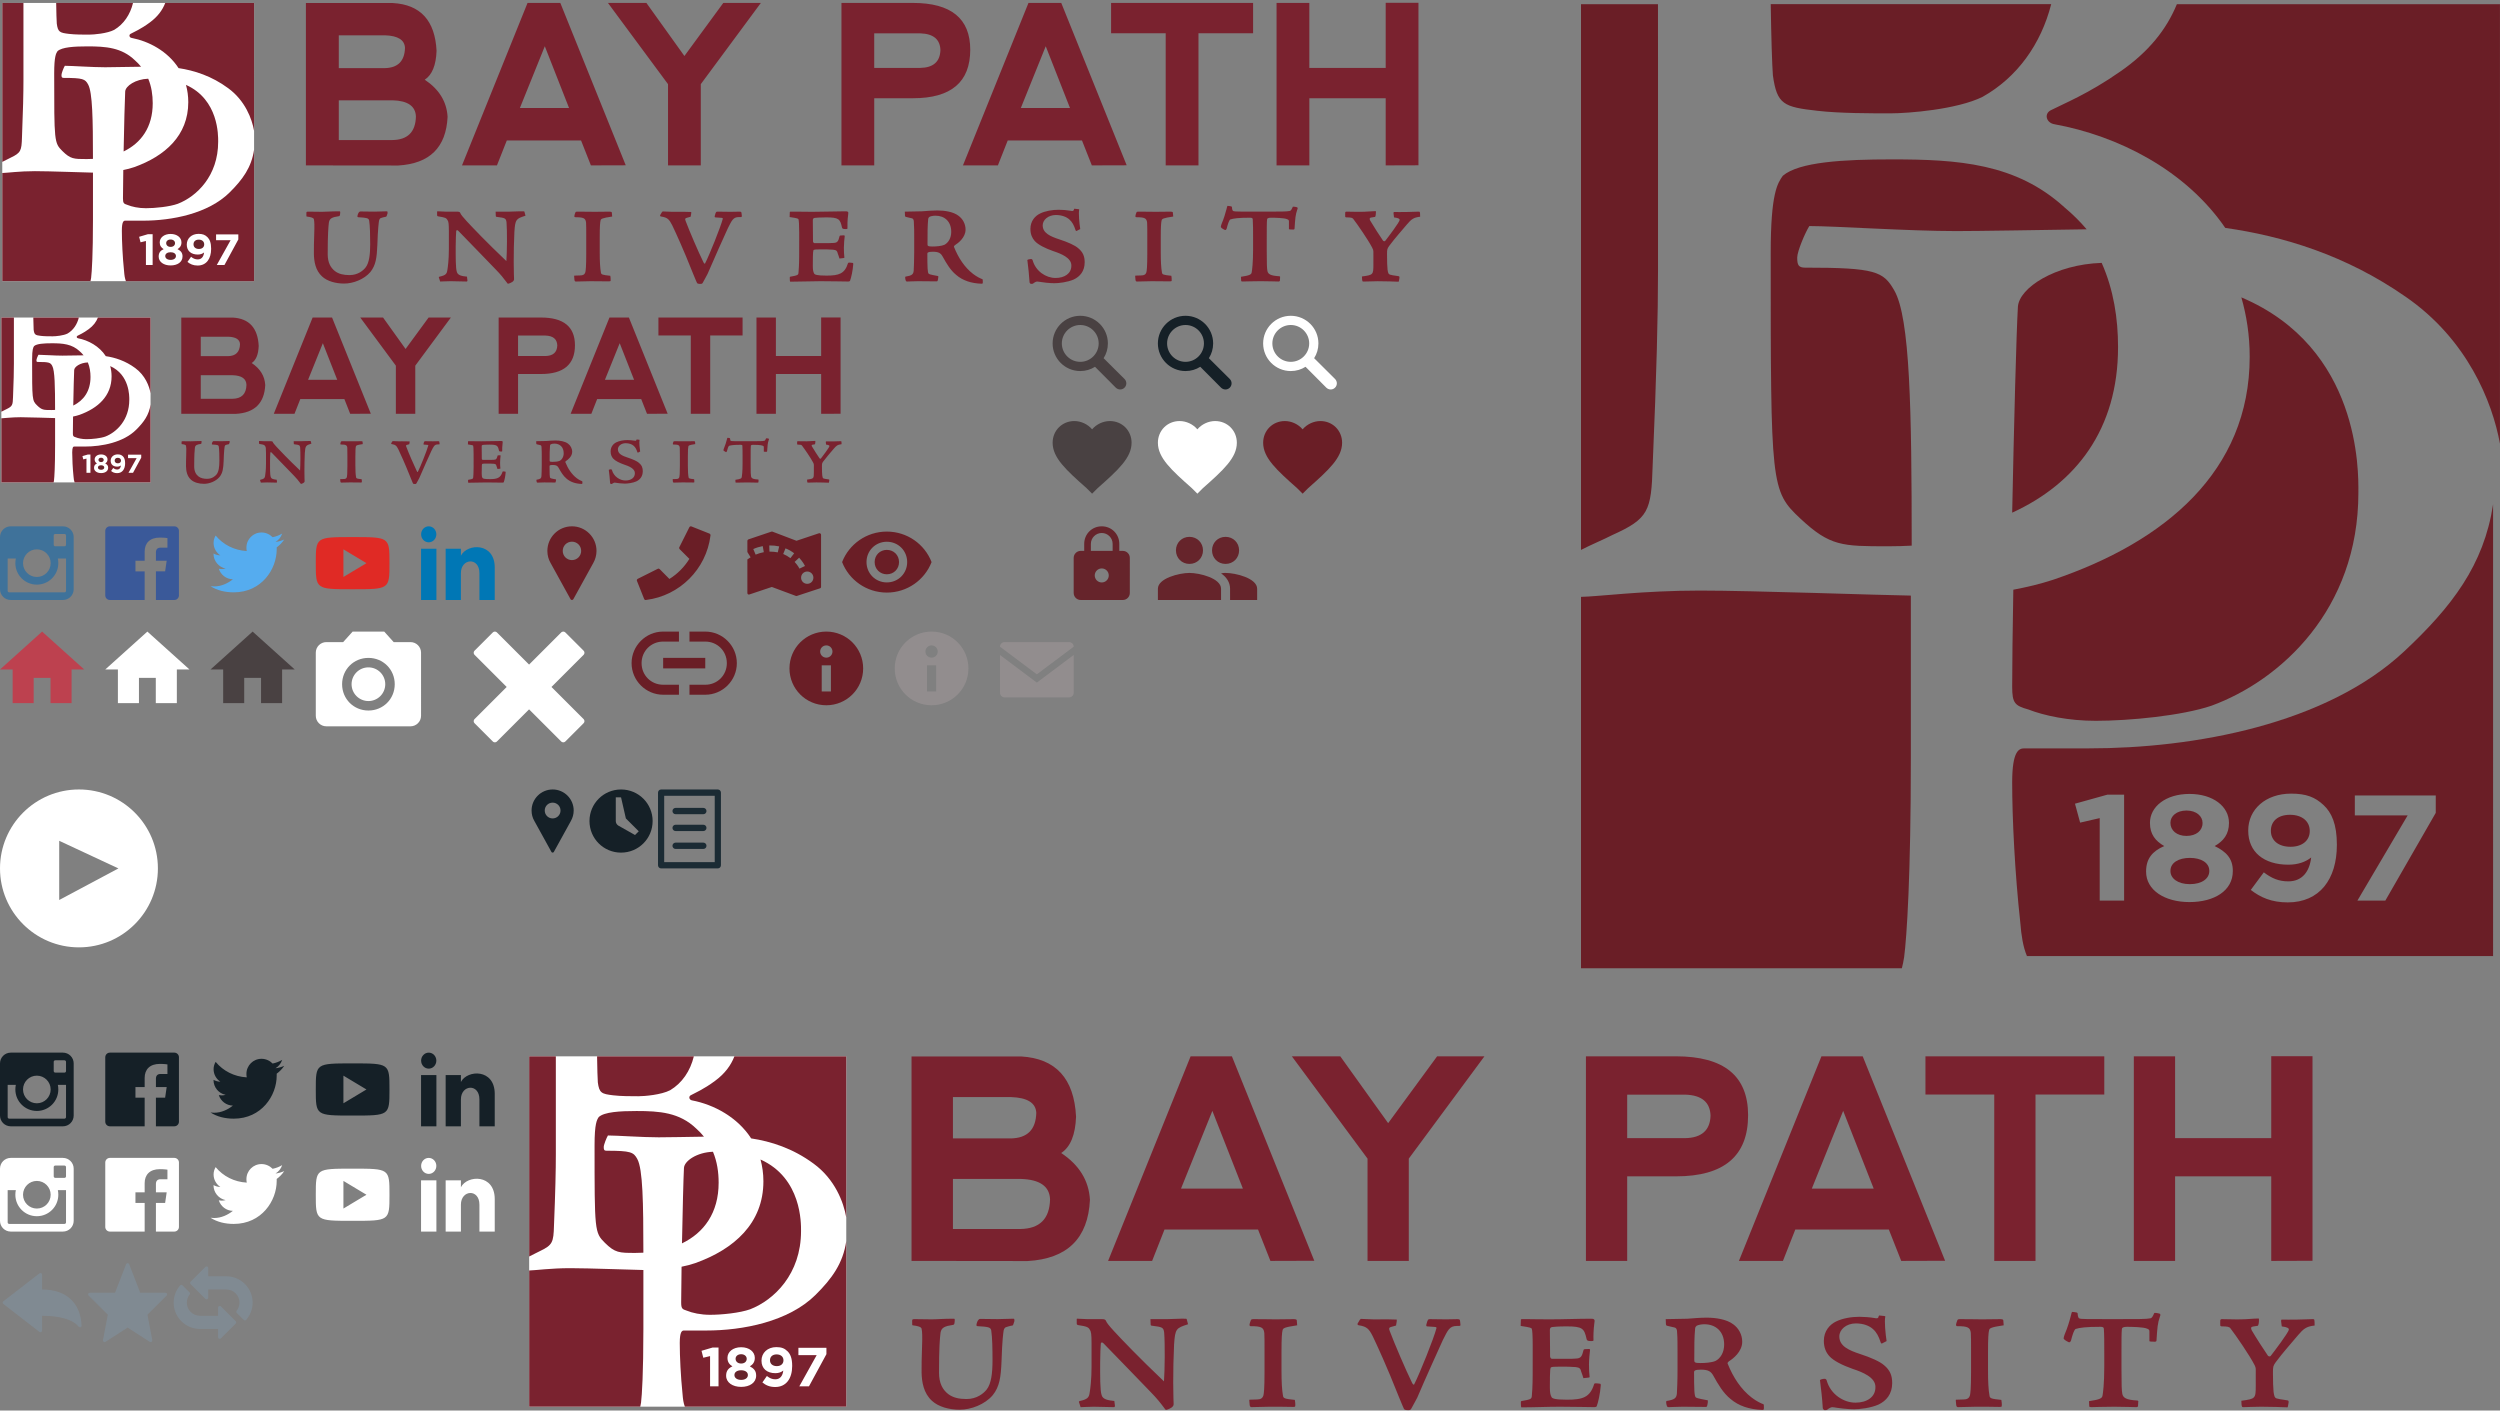 <svg width="475" height="268" xmlns="http://www.w3.org/2000/svg"><rect width="100%" height="100%" fill="#808080" stroke="none"/><title>icons</title><g fill="none" fill-rule="evenodd"><path fill="#FFF" d="M.256 91.657h28.35V60.332H.257"/><path d="M38.145 75.77h6.027c1.73-.025 2.615-.908 2.656-2.647-.04-1.17-.914-1.78-2.62-1.83h-6.063v4.476zm0-8.1h5.166c1.485-.024 2.247-.783 2.288-2.28-.04-.894-.79-1.365-2.25-1.414h-5.203v3.695zm9.68 1.306c1.615 1.073 2.472 2.468 2.57 4.183-.164 3.447-2.02 5.272-5.57 5.475l-10.382-.012V60.34h9.79c3.108.18 4.748 1.973 4.92 5.38-.057 1.626-.5 2.71-1.33 3.256zM61.34 65.208l-2.804 6.95h5.535l-2.73-6.95zM52.02 78.623l7.38-18.294h3.69l7.366 18.28-3.923.013-1.106-2.805H57.06l-1.106 2.805h-3.936zM68.45 60.33h4.33l4.28 5.975 4.377-5.976h4.23l-6.763 9.146v9.147h-3.69v-9.147M98.432 67.646h5.165c1.484-.024 2.246-.695 2.288-2.012-.042-1.203-.792-1.83-2.25-1.878H98.43v3.89zm-3.69 10.977V60.33h8.043c4.305 0 6.457 1.755 6.457 5.267 0 3.643-2.148 5.464-6.444 5.464h-4.366v7.563h-3.69zM117.743 65.208l-2.805 6.95h5.535l-2.73-6.95zm-9.323 13.415l7.38-18.294h3.69l7.367 18.28-3.924.013-1.107-2.805h-8.364l-1.106 2.805h-3.936zM141.09 60.33v3.414h-6.15v14.88h-3.69v-14.88h-6.15V60.33M143.73 78.623V60.33h3.69v7.316h8.598v-7.33h3.69v18.295l-3.69.013V71.06h-8.597v7.563M38.742 91.926c-.922 0-1.883-.247-2.478-.8-.75-.686-.903-1.677-.922-2.515 0-.666 0-1.295.038-2.247.038-.99.02-1.43-.038-1.677-.04-.172-.346-.248-.807-.305-.04-.018-.04-.056-.04-.418 0-.115.06-.134.232-.134.365 0 1.23.02 1.518.02.557 0 .94-.058 1.98-.058.075 0 .095.038.075.23-.02.285-.057.304-.154.323-.73.114-1.037.228-1.114.705-.057.457-.134 1.334-.134 3.563 0 .954.326 1.525.807 1.907.44.342 1 .457 1.652.457.94 0 1.537-.515 1.806-.858.403-.514.52-1.448.52-2.61 0-1.01-.02-2.058-.117-2.668-.057-.285-.25-.324-1.23-.38-.057 0-.115-.096-.095-.058 0-.172.097-.42.174-.496.038-.057.096-.095.173-.095.23 0 1.19.018 1.556.018.384 0 1.037-.038 1.422-.038.057 0 .076.038.076.21-.075.267-.114.38-.172.4-.173.02-.48.114-.595.153-.077.037-.154.114-.192.285-.038.23-.134.896-.19 2.763-.06 1.41-.174 2.268-.79 3.03-.71.84-1.96 1.296-2.94 1.296M52.633 91.602c0 .038-.04.096-.096.096-.596 0-1.23-.038-1.806-.038-.403 0-.92.038-1.17.038l-.155-.476c0-.02.02-.058.097-.077.69-.152.806-.324.864-.724.058-.323.173-1.18.173-2.342V86.02c0-.82-.04-1.086-.155-1.24-.115-.227-.27-.304-1.037-.418-.096-.02-.135-.057-.135-.152v-.363c0-.057.02-.076.096-.057.71.038.998.057 2.17.038.192 0 .308.04.346.153.057.173.327.496.75.954.652.705 2.19 2.324 4.437 4.46.077-1.03.096-3.393.02-4.346-.058-.476-.154-.515-1.076-.63-.096 0-.135-.037-.135-.113l-.02-.477h1.5c.46 0 1.172-.057 1.652-.038.057 0 .096.02.096.057l.115.44c-1.057.342-1.152.38-1.25 1.81-.056 1.238-.075 2.285-.075 3.41 0 1.105.038 1.79.038 1.924 0 .268-.365.42-.596.496-.096.04-.153 0-.23-.133-.384-.514-.673-.876-1.23-1.448-.826-.838-3.074-3.2-4.226-4.363-.116-.115-.212-.076-.23.038-.02.305-.06.876-.06 1.695 0 1.106-.018 2.496.136 2.915.115.382.576.458 1.133.515M65.313 91.012c.327 0 .52-.096.596-.382.037-.17.095-.59.095-2.095V86.61c0-.78 0-1.22-.02-1.543-.057-.496-.268-.61-1.23-.61-.037 0-.095-.057-.095-.095 0-.095.077-.343.115-.42.04-.095.077-.113.29-.113 1.113 0 1.44.017 1.92.017.672 0 1.498-.018 1.652-.018.115 0 .23.017.25.093l.038.458c-1.172.172-1.268.268-1.306.44-.06.228-.097.685-.097 1.885v1.754c0 .95.038 1.695.134 2.228.04.228.154.267 1.057.362.02.057.057.42.038.533 0 .076-.038.096-.192.096-.903-.02-1.48-.02-2.056-.02-.922.02-1.537.038-1.67.038-.078 0-.135-.057-.155-.172l-.04-.42c0-.037 0-.075.04-.075M74.516 83.904c.077-.095.096-.114.173-.095.614.037 1.498.057 1.767.037.46 0 .903 0 1.325.02.058-.02.058.037.04.19l-.06.343-.46.133c-.154.038-.192.115-.115.324.442 1.182 1.48 3.582 1.96 4.554.095.23.172.306.23.268.5-.972 1.768-4.135 1.998-5.03.02-.115-.02-.115-.288-.134l-.538-.038c-.078 0-.097-.076-.078-.152.115-.457.154-.496.327-.496.23 0 .978.02 1.44.02.44 0 .864-.02 1.018-.02.134 0 .172.02.21.076.02.096.04.172.06.44 0 .056-.02.075-.098.094h-.23c-.673 0-.807.4-1.248 1.258-.327.704-1.69 3.734-2.287 5.144-.058.134-.442.8-.538.99-.058.096-.096.134-.27.134-.248 0-.345-.038-.383-.114-.02-.057-.154-.305-.46-1.086-1.077-2.725-1.96-4.63-2.326-5.392-.346-.686-.538-.877-1.23-.99-.115 0-.153-.077-.134-.154M89.983 86.21c0-.952-.04-1.39-.077-1.505-.04-.095-.096-.134-1-.267l.02-.552c.02-.04.02-.058.077-.058h.52c.383 0 .94.02 1.94.02 1.344 0 2.554-.058 3.688-.058.173 0 .27 0 .327.077.04.037.058.076.02.304-.077.573-.097 1.22-.077 1.545 0 .057-.058.076-.192.076-.385 0-.385-.075-.423-.17-.212-.953-.346-1.144-1.787-1.144-.75 0-1.133.038-1.287.057-.153.02-.21.115-.21.267 0 .8.02 1.62.02 2.363 0 .114.095.21.152.21h.846c.576 0 .826.018 1.287-.02.46-.02.557-.152.71-.78.02-.058.116-.077.462-.077.096 0 .115.038.115.076-.038.267-.096.934-.096 1.315 0 .514.02.724.058 1.124 0 .04-.135.058-.557.096-.04-.133-.135-.438-.192-.57-.058-.268-.135-.383-.5-.42-.48-.04-.788-.04-1.44-.04-.52 0-.654.02-.75.058-.077.04-.115.134-.115 1.792 0 .438.038.686.153.876.058.115.288.23 1.383.23 1.403 0 2.056-.21 2.42-1.392.02-.057.06-.076.155-.076.136 0 .328.038.366.038.038 0 .077.02.077.133-.058.782-.23 1.525-.365 1.886-.04.06-.134.077-.192.077-.5 0-1.902-.037-3.113-.037-1.152 0-2.21.057-3.44.057-.037-.038-.037-.42-.037-.496.02-.056.038-.075.096-.075.768-.133.864-.17.884-.438.02-.153.077-.896.077-1.925M107.1 86.096c0-1.182-.768-1.81-1.767-1.81-.23 0-.5.038-.69.133-.078.075-.117.113-.136.228-.077.82-.077 1.543-.077 2.858 0 .19.058.248.558.248.403 0 .998-.04 1.344-.19.442-.23.77-.763.77-1.45v-.018zm-1.46 5.164c-.057.4-.077.42-.19.42-.232 0-1.29-.02-2.057-.02-.538 0-1.018.038-1.25.038-.133 0-.153-.038-.21-.286-.04-.23 0-.248.02-.267.71-.114.883-.248.92-.667.02-.457.06-1.048.06-2.134v-1.467c0-.686 0-1.448-.04-1.848 0-.23-.038-.42-.25-.46-.23-.056-.384-.094-.576-.132-.134-.02-.154-.057-.173-.152l-.02-.458c.827-.02 1.422-.02 1.94-.038.5-.038 1.174-.095 1.71-.095.847 0 1.807.152 2.384.59.48.344.807.915.807 1.563 0 .896-.826 1.524-1.192 1.753-.057.04-.134.135-.115.192.5 1.257 1.21 2.324 2.152 3.048.423.324.826.515 1.037.59.058.02.058.077.058.306 0 .19-.02.21-.134.21-1.172-.04-2.132-.363-2.862-.992-.653-.533-1.095-1.295-1.518-2.057-.21-.38-.442-.553-1.114-.553-.576 0-.615.114-.615.23 0 1.466.02 2.152.155 2.247.134.116.75.192 1.076.268v.172zM122.125 89.545c0 .99-.538 1.6-1.23 1.924-.69.304-1.67.418-2.17.418-.558 0-1.345-.095-1.787-.17-.25-.04-.27-.02-.557.15-.057.078-.115.096-.287.096-.058 0-.174-.095-.174-.19-.058-.953-.135-1.524-.25-2.496.038-.057.27-.114.403-.114.096 0 .154.037.192.133.346 1.257 1.518 2 2.575 2 1.018 0 1.806-.495 1.787-1.41 0-.857-1.134-1.314-2.056-1.62-.864-.304-1.69-.704-2.074-1.142-.27-.305-.48-.725-.48-1.353 0-.896.537-1.467 1.094-1.734.577-.286 1.384-.42 2.075-.42.404 0 .942.04 1.384.115.17.038.268.038.325-.076.02-.133.058-.172.116-.152.48.037.5.057.5.095-.096.42.02 1.563.116 2.19l-.404.21c-.057.02-.096 0-.135-.114-.154-.495-.365-.895-.672-1.162-.326-.305-.865-.514-1.537-.514-.864 0-1.48.552-1.48 1.162 0 .857.827 1.238 1.883 1.58.943.306 1.75.668 2.115.992.557.457.73.953.73 1.58M128.485 91.012c.326 0 .518-.096.595-.382.04-.17.096-.59.096-2.095V86.61c0-.78 0-1.22-.02-1.543-.057-.496-.268-.61-1.23-.61-.037 0-.094-.057-.094-.095 0-.095.076-.343.115-.42.038-.095.077-.113.288-.113 1.114 0 1.44.017 1.92.017.674 0 1.5-.018 1.654-.018.114 0 .23.017.248.093l.038.458c-1.17.172-1.267.268-1.306.44-.058.228-.096.685-.096 1.885v1.754c0 .95.038 1.695.135 2.228.037.228.152.267 1.055.362.02.057.058.42.04.533 0 .076-.04.096-.193.096-.903-.02-1.48-.02-2.056-.02-.922.02-1.537.038-1.672.038-.077 0-.134-.057-.153-.172l-.038-.42c0-.037 0-.075.04-.075M139.724 91.164c1.02-.152 1.172-.267 1.21-.514.04-.21.154-1.03.154-2.573v-1.18c0-.954 0-1.697-.038-2.21 0-.116-.096-.173-.288-.173-1.345 0-1.845.076-2.23.19-.134.058-.287.515-.422 1.05-.057.132-.134.17-.21.132-.328-.152-.462-.286-.443-.362 0-.076.058-.23.096-.343.23-.532.423-1.16.538-1.618.06-.267.097-.38.136-.38l.192.018c.173.02.268.038.288.114.02.305.077.438.173.457.133.058.575.058 3.092.058 2.325 0 2.862 0 3.247-.076.172-.038.25-.286.345-.476.153-.02.307.02.46.057.078.038.117.095.04.266-.212.61-.23.97-.308 2.134 0 .076-.058.114-.154.114-.307 0-.48-.02-.48-.057v-.895c0-.095-.077-.17-.192-.21-.306-.152-1.4-.17-1.824-.17-.346 0-.442.095-.442.19-.04.324-.04.952-.04 2.286v1.24c0 1.505.02 2 .078 2.287.077.342.327.533 1.364.59.077.038.077.076.058.17l-.02.344c-.057.06-.057.077-.134.077-.134 0-1.345-.037-1.998-.037-.864 0-1.94.037-2.056.037-.115 0-.154-.018-.172-.076M154.633 88.325c0-.133-.04-.267-.135-.438-.384-.762-1.614-2.572-2.132-3.24-.097-.133-.27-.17-.77-.17-.056 0-.094-.02-.134-.058-.02-.058 0-.458 0-.516.04-.057.078-.076.116-.076.77 0 1.287.04 1.71.02.557 0 1.153-.077 1.556-.077.077 0 .077 0 .077.097 0 .285-.038.476-.095.552l-.46.075c-.155.038-.193.115-.097.324.326.57 1.19 1.905 1.46 2.286.096.076.192.076.25 0 .27-.343 1.613-2.115 1.613-2.344 0-.114-.075-.21-.633-.286l-.057-.457c0-.134.02-.153.077-.153.115 0 .922.02 1.402 0 .46-.02 1.114-.04 1.306-.04.115 0 .153 0 .173.04.037.057.037.476.037.533-.768.076-1.018.324-1.48.858-.672.8-1.344 1.543-1.997 2.42-.23.323-.25.4-.25.933 0 .878.02 1.316.058 1.735.057.38.095.514.268.572.115.037.385.095.96.17.116.02.116.077.116.173-.038.228-.057.4-.096.457-.48-.02-1.422-.057-2.363-.057-.46 0-1.422.037-1.556.037-.115 0-.134 0-.154-.057-.038-.057-.057-.285-.057-.514 1.268-.172 1.287-.19 1.287-1.372M6.394 62.66c.125.95.333 1.032 1.376 1.156.668.083 1.627.083 2.253.083.542 0 2.043-.125 2.836-.54 1.072-.637 1.804-1.725 2.118-3.028h-8.65c.014 1.1.04 1.97.066 2.327M16.86 62.535c-1 .743-1.79 1.075-2.167 1.28-.208.125-.124.414.126.455 1.945.376 4.044 1.486 5.284 3.4 1.77.265 3.732.888 5.586 2.258 1.903 1.39 2.682 3.44 2.918 4.818V60.332H18.606c-.32.827-.868 1.557-1.745 2.203M15.11 78.818c-.392.136-.81.242-1.23.325-.02 1.344-.034 2.505-.034 3.183 0 .538.083.62.5.744.5.207 1.25.372 2.085.372 1.044 0 2.67-.165 3.588-.496 2.126-.826 4.546-3.14 4.546-6.983v-.042c0-.622.074-4.704-3.623-6.364.162.6.26 1.243.26 1.947 0 3.76-2.627 6.075-6.09 7.315M14.095 70.3c-.047.85-.122 3.874-.177 6.755 1.966-.954 3.278-2.726 3.278-5.43 0-.94-.137-1.88-.507-2.762-1.44.05-2.553.817-2.595 1.437" fill="#7A222F"/><path d="M7.173 68.77c-.21 0-.25-.082-.25-.33 0-.206.25-.826.375-1.033.792 0 3.086.165 4.546.165.674 0 2.58-.034 4.04-.058-.202-.25-.43-.492-.69-.722-1.502-1.447-3.295-1.57-5.34-1.57-1.5 0-2.876.082-3.377.536-.166.248-.375.58-.375 2.522 0 7.645 0 7.81.917 8.72.917.908 1.292.908 2.71.908h.042c.234 0 .466-.008.695-.02 0-4.446-.048-7.477-.542-8.373-.334-.62-.583-.744-2.752-.744M10.467 84.764v-5.328c-1-.015-4.872-.164-6.533-.164-1.757 0-3.152.198-3.678.206v12.18h9.933c.026-.113.05-.232.07-.364.08-.662.207-2.686.207-6.53M2.474 75.47c.124-3.06.166-4.96.166-6.406V62.7v-2.368H.255V78.23c.3-.167.71-.346.966-.487 1.127-.537 1.21-.785 1.252-2.272M26.833 86.962l-1.56 2.876h-.866l1.556-2.793h-1.635v-.655h2.505v.572zm-3.06 1.054c0 1.118-.533 1.882-1.522 1.882-.506 0-.85-.168-1.143-.41l.403-.576c.253.202.467.296.76.296.428 0 .657-.32.706-.783-.17.143-.402.236-.706.236-.755 0-1.242-.412-1.242-1.112v-.01c0-.694.542-1.207 1.327-1.207.467 0 .74.115 1.004.375.248.247.412.62.412 1.3v.01zm-3.223.857c0 .64-.57 1.014-1.34 1.014-.772 0-1.344-.394-1.344-.994v-.01c0-.42.194-.665.562-.833-.268-.162-.443-.384-.443-.753v-.01c0-.527.488-.946 1.224-.946.734 0 1.22.415 1.22.946v.01c0 .37-.173.592-.44.754.352.182.56.404.56.813v.01zm-3.365.965h-.755v-2.704l-.606.147-.16-.62 1-.294h.52v3.472zm8.67-8.173c-2.417 2.397-6.505 3.18-9.758 3.18h-2.002c-.166 0-.375.085-.375 1.118 0 1.198.084 2.976.25 4.587.032.44.088.807.207 1.107h14.43V76.844c-.283 1.992-1.28 3.364-2.75 4.82z" fill="#7A222F"/><path d="M19.21 88.4c-.35 0-.603.158-.603.424v.01c0 .236.224.427.602.427.376 0 .6-.185.6-.427v-.01c0-.265-.254-.423-.6-.423M22.38 86.982c-.378 0-.592.215-.592.52v.01c0 .307.23.52.607.52.378 0 .597-.218.597-.514v-.01c0-.306-.23-.526-.612-.526M19.21 87.8c.3 0 .495-.178.495-.42v-.01c0-.21-.183-.404-.496-.404-.315 0-.5.188-.5.4v.01c0 .24.195.423.5.423" fill="#66232A"/><path fill="#FFF" d="M.432 53.422h47.843V.56H.432"/><path d="M64.37 26.61h10.17c2.92-.04 4.413-1.53 4.483-4.466-.07-1.975-1.543-3.004-4.42-3.087H64.37v7.553zm0-13.665h8.717c2.504-.042 3.79-1.324 3.86-3.85-.07-1.508-1.335-2.304-3.797-2.386h-8.78v6.235zm16.334 2.202c2.726 1.81 4.172 4.164 4.338 7.06-.278 5.817-3.41 8.897-9.402 9.24l-17.517-.02V.576h16.52c5.245.3 8.012 3.326 8.303 9.075-.097 2.744-.845 4.576-2.242 5.495zM103.513 8.788l-4.733 11.73h9.34l-4.607-11.73zM87.78 31.426L100.233.556h6.227l12.432 30.85-6.62.02-1.87-4.733H96.29l-1.868 4.733H87.78zM115.508.555h7.306l7.223 10.085 7.39-10.085h7.138L133.15 15.99v15.436h-6.226V15.99M166.103 12.903h8.718c2.504-.04 3.79-1.173 3.86-3.395-.07-2.03-1.335-3.087-3.798-3.17h-8.78v6.565zm-6.226 18.523V.556h13.573c7.264 0 10.897 2.963 10.897 8.89 0 6.147-3.626 9.22-10.876 9.22h-7.367v12.76h-6.226zM198.69 8.788l-4.732 11.73h9.34L198.69 8.79zm-15.73 22.638L195.41.556h6.228l12.432 30.85-6.62.02-1.87-4.733h-14.113l-1.866 4.733h-6.64zM238.087.555v5.763H227.71v25.108h-6.227V6.318h-10.377V.555M242.546 31.426V.556h6.227v12.347h14.508V.535h6.226v30.87l-6.225.02v-12.76h-14.507v12.76M65.377 53.876c-1.556 0-3.177-.418-4.182-1.35-1.264-1.158-1.523-2.83-1.556-4.245 0-1.124 0-2.185.064-3.793.064-1.672.032-2.412-.065-2.83-.066-.29-.584-.418-1.363-.514-.064-.032-.064-.097-.064-.708 0-.193.096-.224.388-.224.617 0 2.077.032 2.563.032.94 0 1.59-.096 3.34-.096.13 0 .16.065.13.386-.034.482-.098.514-.26.547-1.233.192-1.75.384-1.88 1.188-.098.772-.228 2.25-.228 6.013 0 1.61.55 2.573 1.362 3.217.745.578 1.686.77 2.788.77 1.588 0 2.594-.867 3.048-1.446.68-.867.875-2.443.875-4.404 0-1.704-.032-3.473-.195-4.5-.097-.483-.42-.548-2.075-.644-.097 0-.194-.16-.16-.097 0-.29.16-.707.29-.836.065-.098.162-.162.292-.162.39 0 2.01.033 2.626.033.65 0 1.75-.064 2.4-.064.096 0 .13.065.13.354-.13.45-.196.643-.293.675-.292.033-.81.193-1.005.258-.13.063-.26.192-.325.482-.064.385-.226 1.51-.324 4.662-.098 2.38-.292 3.826-1.33 5.112-1.2 1.414-3.307 2.186-4.96 2.186M88.818 53.33c0 .063-.065.16-.162.16-1.005 0-2.075-.064-3.048-.064-.68 0-1.556.064-1.977.064l-.26-.804c0-.032.034-.097.164-.128 1.167-.257 1.36-.547 1.458-1.223.098-.546.292-1.993.292-3.954V43.91c0-1.382-.064-1.833-.26-2.09-.194-.385-.453-.514-1.75-.707-.162-.03-.227-.096-.227-.256v-.612c0-.096.032-.128.162-.096 1.2.065 1.685.096 3.663.065.324 0 .52.065.584.258.096.29.55.836 1.264 1.607 1.103 1.19 3.696 3.923 7.49 7.525.13-1.737.162-5.724.032-7.33-.097-.805-.26-.87-1.815-1.062-.162 0-.227-.065-.227-.194l-.033-.803h2.53c.778 0 1.978-.096 2.788-.064.097 0 .162.032.162.096l.194.74c-1.782.58-1.944.643-2.106 3.055-.098 2.09-.13 3.858-.13 5.756 0 1.865.065 3.022.065 3.247 0 .45-.617.707-1.006.836-.162.064-.26 0-.39-.226-.648-.867-1.134-1.478-2.074-2.442-1.394-1.415-5.187-5.403-7.133-7.364-.194-.193-.356-.128-.39.064-.03.515-.096 1.48-.096 2.86 0 1.867-.03 4.213.228 4.92.195.644.973.773 1.913.87M110.216 52.332c.55 0 .875-.16 1.005-.643.066-.29.163-.997.163-3.537v-3.248c0-1.318 0-2.058-.032-2.604-.096-.836-.453-1.028-2.074-1.028-.065 0-.162-.097-.162-.16 0-.162.13-.58.194-.708.066-.162.13-.193.487-.193 1.88 0 2.43.032 3.242.032 1.134 0 2.53-.03 2.788-.03.194 0 .39.03.42.16l.066.77c-1.976.29-2.14.45-2.204.74-.097.386-.16 1.157-.16 3.183v2.96c0 1.606.063 2.86.225 3.76.067.386.26.45 1.785.612.032.096.097.707.064.9 0 .128-.065.16-.325.16-1.524-.03-2.496-.03-3.47-.03-1.555.03-2.592.063-2.82.063-.13 0-.226-.096-.26-.29l-.063-.707c0-.064 0-.128.064-.128M125.746 40.34c.13-.162.163-.194.29-.162 1.04.064 2.53.097 2.985.064.778 0 1.524 0 2.237.033.098-.033.098.064.066.32l-.098.58-.778.225c-.26.064-.324.193-.194.546.745 1.994 2.496 6.045 3.307 7.685.162.387.29.516.388.45.844-1.638 2.984-6.976 3.372-8.487.033-.193-.033-.193-.486-.225l-.908-.064c-.13 0-.162-.13-.13-.258.195-.77.26-.835.552-.835.39 0 1.653.032 2.432.032.745 0 1.458-.03 1.718-.03.226 0 .29.03.357.127.03.16.064.288.096.74 0 .095-.03.127-.16.16h-.39c-1.135 0-1.362.675-2.107 2.12-.55 1.19-2.853 6.304-3.858 8.683-.097.225-.746 1.35-.908 1.672-.097.16-.162.225-.454.225-.42 0-.584-.064-.648-.193-.033-.097-.26-.515-.778-1.833-1.816-4.598-3.307-7.813-3.923-9.1-.584-1.157-.908-1.48-2.075-1.67-.196 0-.26-.13-.228-.26M151.846 44.23c0-1.608-.065-2.348-.13-2.54-.065-.16-.162-.226-1.686-.45l.032-.933c.033-.065.033-.096.13-.096h.876c.648 0 1.588.032 3.274.032 2.27 0 4.312-.096 6.225-.096.29 0 .454 0 .55.13.065.063.098.127.033.513-.13.964-.162 2.057-.13 2.603 0 .097-.097.13-.324.13-.648 0-.648-.13-.713-.29-.357-1.608-.584-1.93-3.015-1.93-1.264 0-1.913.065-2.172.097-.26.032-.357.193-.357.45 0 1.35.03 2.733.03 3.987 0 .193.164.354.26.354h1.428c.972 0 1.393.033 2.172-.032.778-.03.94-.257 1.2-1.317.03-.096.194-.128.777-.128.163 0 .194.064.194.13-.063.45-.16 1.574-.16 2.217 0 .867.032 1.22.097 1.896 0 .064-.227.097-.94.16-.065-.224-.227-.74-.324-.963-.098-.45-.227-.644-.843-.708-.81-.065-1.33-.065-2.432-.065-.875 0-1.102.033-1.264.097-.13.064-.195.225-.195 3.022 0 .74.064 1.157.258 1.478.098.194.487.387 2.335.387 2.366 0 3.468-.354 4.085-2.348.032-.097.097-.128.26-.128.226 0 .55.063.615.063.065 0 .13.032.13.225-.098 1.32-.39 2.573-.616 3.183-.065.098-.227.13-.325.13-.842 0-3.21-.064-5.25-.064-1.947 0-3.73.096-5.805.096-.065-.064-.065-.707-.065-.836.033-.097.065-.13.162-.13 1.297-.224 1.46-.288 1.492-.738.032-.257.13-1.51.13-3.248M180.732 44.037c0-1.994-1.297-3.055-2.982-3.055-.39 0-.843.064-1.167.226-.13.128-.195.192-.227.385-.13 1.383-.13 2.605-.13 4.823 0 .322.097.42.94.42.68 0 1.686-.067 2.27-.324.745-.385 1.296-1.285 1.296-2.443v-.033zm-2.464 8.714c-.097.676-.13.708-.324.708-.39 0-2.172-.032-3.47-.032-.906 0-1.717.064-2.106.064-.227 0-.26-.064-.357-.482-.064-.386 0-.42.034-.45 1.2-.193 1.49-.42 1.556-1.126.032-.772.097-1.768.097-3.6v-2.477c0-1.157 0-2.443-.065-3.12 0-.385-.064-.706-.42-.77-.39-.097-.65-.16-.974-.226-.227-.032-.26-.097-.292-.258l-.032-.77c1.394-.034 2.4-.034 3.274-.066.844-.064 1.978-.16 2.886-.16 1.426 0 3.048.256 4.02.996.81.58 1.362 1.544 1.362 2.637 0 1.51-1.394 2.57-2.01 2.957-.097.064-.227.225-.195.32.844 2.124 2.044 3.924 3.632 5.146.714.546 1.394.87 1.75.996.098.032.098.128.098.515 0 .32-.032.353-.226.353-1.98-.065-3.6-.61-4.83-1.672-1.104-.9-1.85-2.186-2.563-3.472-.355-.644-.744-.933-1.88-.933-.97 0-1.036.194-1.036.387 0 2.476.032 3.633.26 3.794.226.194 1.263.322 1.814.45v.29zM206.086 49.857c0 1.67-.907 2.7-2.075 3.247-1.166.514-2.82.707-3.663.707-.94 0-2.27-.16-3.015-.288-.42-.064-.454-.033-.94.257-.097.128-.195.16-.486.16-.097 0-.292-.16-.292-.322-.097-1.607-.227-2.57-.42-4.212.063-.096.452-.192.68-.192.162 0 .26.063.323.225.584 2.12 2.562 3.375 4.345 3.375 1.718 0 3.047-.837 3.015-2.38 0-1.446-1.913-2.22-3.47-2.733-1.458-.514-2.852-1.19-3.5-1.928-.454-.516-.81-1.223-.81-2.284 0-1.51.907-2.476 1.847-2.926.973-.482 2.335-.707 3.5-.707.683 0 1.59.064 2.336.193.29.064.453.064.55-.13.034-.224.098-.29.195-.256.81.064.843.096.843.16-.162.708.033 2.638.195 3.698l-.68.354c-.098.032-.163 0-.228-.193-.26-.836-.616-1.51-1.135-1.96-.55-.516-1.46-.87-2.593-.87-1.46 0-2.497.933-2.497 1.962 0 1.447 1.395 2.09 3.177 2.67 1.59.513 2.95 1.124 3.567 1.67.94.772 1.232 1.61 1.232 2.67M216.818 52.332c.55 0 .875-.16 1.005-.643.065-.29.162-.997.162-3.537v-3.248c0-1.318 0-2.058-.033-2.604-.097-.836-.453-1.028-2.075-1.028-.064 0-.16-.097-.16-.16 0-.162.128-.58.193-.708.065-.162.13-.193.487-.193 1.88 0 2.43.032 3.242.032 1.133 0 2.527-.03 2.787-.03.195 0 .388.03.42.16l.066.77c-1.978.29-2.14.45-2.205.74-.097.386-.16 1.157-.16 3.183v2.96c0 1.606.063 2.86.225 3.76.065.386.26.45 1.783.612.033.096.098.707.066.9 0 .128-.066.16-.325.16-1.524-.03-2.497-.03-3.47-.03-1.555.03-2.593.063-2.82.063-.13 0-.227-.096-.26-.29l-.064-.707c0-.064 0-.128.065-.128M235.785 52.59c1.718-.258 1.977-.45 2.042-.87.065-.352.26-1.735.26-4.34v-1.993c0-1.608 0-2.86-.065-3.73 0-.193-.162-.29-.487-.29-2.27 0-3.112.13-3.76.322-.228.096-.486.867-.714 1.768-.096.225-.226.29-.356.225-.55-.257-.777-.482-.745-.61 0-.13.096-.387.16-.58.39-.9.714-1.96.91-2.733.097-.45.16-.643.226-.643l.324.032c.292.03.453.064.487.192.03.515.13.74.29.772.228.097.973.097 5.22.097 3.924 0 4.83 0 5.48-.128.292-.064.42-.483.584-.804.26-.033.52.032.78.096.128.064.194.16.064.45-.357 1.03-.39 1.64-.52 3.602 0 .128-.096.193-.26.193-.517 0-.81-.033-.81-.098v-1.51c0-.162-.128-.29-.323-.355-.517-.257-2.366-.29-3.08-.29-.583 0-.745.162-.745.322-.065.546-.065 1.607-.065 3.857v2.09c0 2.54.033 3.377.13 3.86.13.578.55.9 2.302.996.13.064.13.13.097.29l-.033.578c-.098.098-.098.13-.228.13-.228 0-2.27-.064-3.372-.064-1.46 0-3.274.063-3.47.063-.193 0-.26-.032-.29-.13M260.943 47.8c0-.227-.065-.45-.227-.74-.648-1.286-2.724-4.342-3.6-5.467-.16-.225-.453-.29-1.295-.29-.097 0-.16-.03-.227-.095-.032-.097 0-.773 0-.87.066-.096.13-.127.195-.127 1.297 0 2.172.065 2.886.032.94 0 1.945-.128 2.626-.128.13 0 .13 0 .13.16 0 .483-.066.805-.163.934l-.778.127c-.26.065-.325.194-.164.548.552.964 2.01 3.215 2.465 3.858.163.13.325.13.422 0 .454-.578 2.724-3.568 2.724-3.954 0-.193-.13-.353-1.07-.482l-.098-.772c0-.225.033-.257.13-.257.194 0 1.556.032 2.366 0 .78-.033 1.88-.064 2.205-.064.194 0 .26 0 .29.065.066.096.066.804.066.9-1.297.13-1.718.547-2.497 1.447-1.135 1.35-2.27 2.604-3.372 4.084-.39.546-.42.675-.42 1.575 0 1.48.03 2.22.096 2.927.097.643.162.868.454.965.194.064.648.16 1.62.29.195.03.195.127.195.29-.064.384-.097.674-.162.77-.81-.033-2.4-.096-3.987-.096-.778 0-2.4.063-2.625.063-.195 0-.227 0-.26-.097-.065-.096-.097-.482-.097-.868 2.14-.29 2.173-.32 2.173-2.315M10.79 4.487c.21 1.604.562 1.744 2.323 1.953 1.126.14 2.744.14 3.8.14.915 0 3.448-.21 4.786-.908C23.51 4.596 24.745 2.76 25.274.56h-14.6c.028 1.855.07 3.327.115 3.927M28.454 4.278c-1.688 1.254-3.025 1.813-3.66 2.162-.35.21-.21.696.212.766 3.285.634 6.828 2.507 8.92 5.735 2.985.45 6.297 1.5 9.425 3.814 3.213 2.346 4.528 5.806 4.926 8.13V.56H31.398c-.54 1.396-1.465 2.628-2.944 3.718M25.498 31.755c-.662.23-1.367.408-2.073.548-.037 2.27-.06 4.228-.06 5.372 0 .908.14 1.046.844 1.256.843.35 2.11.63 3.517.63 1.76 0 4.505-.28 6.054-.84 3.59-1.393 7.672-5.298 7.672-11.783v-.07c0-1.052.125-7.94-6.115-10.74.273 1.01.436 2.097.436 3.284 0 6.346-4.432 10.252-10.275 12.345M23.786 17.382c-.08 1.43-.206 6.536-.3 11.398 3.32-1.61 5.53-4.6 5.53-9.16 0-1.588-.23-3.175-.854-4.664-2.428.085-4.306 1.38-4.376 2.426" fill="#7A222F"/><path d="M12.104 14.8c-.353 0-.422-.138-.422-.557 0-.348.422-1.395.633-1.743 1.337 0 5.208.278 7.672.278 1.137 0 4.355-.058 6.816-.1-.34-.42-.724-.828-1.164-1.217-2.535-2.44-5.56-2.65-9.01-2.65-2.533 0-4.855.14-5.7.907-.28.42-.633.977-.633 4.255 0 12.9 0 13.18 1.548 14.715 1.548 1.533 2.182 1.533 4.575 1.533h.07c.395 0 .786-.013 1.173-.035-.002-7.5-.082-12.616-.915-14.13-.563-1.044-.984-1.254-4.644-1.254M17.664 41.79V32.8c-1.69-.027-8.222-.28-11.026-.28-2.965 0-5.318.335-6.206.35V53.42h16.762c.045-.19.086-.39.118-.613.14-1.118.352-4.535.352-11.02M4.175 26.107c.21-5.163.28-8.37.28-10.81V4.556c0-1.395 0-2.736-.002-3.996H.433v30.2c.508-.28 1.198-.58 1.63-.82 1.9-.906 2.04-1.324 2.112-3.833M45.28 45.498l-2.634 4.854h-1.458l2.625-4.713h-2.76v-1.107h4.228v.965zm-5.165 1.78c0 1.886-.898 3.174-2.567 3.174-.855 0-1.435-.283-1.93-.69l.68-.973c.428.34.79.498 1.283.498.723 0 1.11-.54 1.193-1.32-.286.24-.68.398-1.192.398-1.273 0-2.095-.698-2.095-1.88v-.015c0-1.17.914-2.037 2.24-2.037.787 0 1.25.192 1.694.632.418.416.695 1.048.695 2.196v.017zm-5.436 1.446c0 1.08-.966 1.71-2.266 1.71s-2.265-.664-2.265-1.678v-.016c0-.708.326-1.123.947-1.405-.453-.274-.747-.65-.747-1.272v-.017c0-.888.823-1.596 2.064-1.596 1.242 0 2.064.7 2.064 1.596v.017c0 .623-.294.998-.747 1.272.597.307.95.68.95 1.37v.02zM29 50.352h-1.275v-4.564l-1.022.25-.27-1.048 1.687-.498H29v5.86zM43.633 36.56c-4.08 4.045-10.98 5.368-16.47 5.368h-3.377c-.28 0-.633.14-.633 1.884 0 2.023.142 5.022.423 7.74.053.742.147 1.363.347 1.87h24.352V28.424c-.478 3.36-2.16 5.677-4.642 8.136z" fill="#7A222F"/><path d="M32.414 47.925c-.587 0-1.015.266-1.015.715v.016c0 .4.377.723 1.014.723.638 0 1.015-.316 1.015-.724v-.016c0-.45-.43-.715-1.016-.715M37.766 45.53c-.637 0-.998.366-.998.882v.016c0 .516.386.874 1.024.874.637 0 1.006-.367 1.006-.866v-.016c0-.516-.386-.89-1.032-.89M32.414 46.91c.512 0 .84-.298.84-.706v-.017c0-.357-.31-.682-.84-.682-.528 0-.838.317-.838.673v.018c0 .407.327.714.838.714" fill="#66232A"/><g fill="#6A1E26"><path d="M336.85 14.325c.772 5.528 2.053 6.01 8.48 6.728 4.11.483 10.018.483 13.874.483 3.34 0 12.586-.724 17.47-3.127C383.29 14.7 387.797 8.37 389.728.79h-53.29c.097 6.39.255 11.465.413 13.533M402.898 13.557c-6.14 4.306-11 6.225-13.307 7.42-1.276.72-.764 2.393.77 2.633 11.948 2.176 24.83 8.608 32.437 19.692 10.86 1.54 22.907 5.15 34.284 13.09 11.684 8.054 16.465 19.934 17.91 27.916V.792h-61.384c-1.966 4.79-5.326 9.022-10.708 12.765M390.07 110.162c-2.406.788-4.97 1.4-7.54 1.883-.132 7.787-.216 14.515-.216 18.443 0 3.116.508 3.592 3.068 4.312 3.07 1.196 7.68 2.154 12.797 2.154 6.4 0 16.383-.958 22.016-2.874 13.05-4.787 27.898-18.196 27.898-40.46v-.244c0-3.61.456-27.257-22.236-36.876.99 3.468 1.584 7.202 1.584 11.278 0 21.787-16.12 35.198-37.37 42.384M383.402 58.273c-.293 4.916-.75 22.444-1.088 39.134 12.066-5.522 20.115-15.79 20.115-31.45 0-5.45-.842-10.9-3.11-16.01-8.834.29-15.662 4.734-15.918 8.326"/><path d="M343.007 50.855c-1.285 0-1.537-.48-1.537-1.916 0-1.197 1.537-4.792 2.302-5.988 4.864 0 18.94.956 27.903.956 4.136 0 15.843-.2 24.793-.34-1.238-1.448-2.634-2.848-4.233-4.183-9.216-8.38-20.22-9.1-32.766-9.1-9.215 0-17.662.48-20.734 3.113-1.02 1.438-2.3 3.354-2.3 14.61 0 44.294 0 45.25 5.63 50.52 5.63 5.266 7.934 5.266 16.638 5.266h.254c1.437 0 2.86-.045 4.266-.12-.007-25.755-.296-43.316-3.326-48.51-2.048-3.59-3.58-4.31-16.89-4.31M363.06 144.03v-30.867c-6.148-.09-29.902-.954-40.1-.954-10.782 0-19.34 1.147-22.57 1.194v70.567h60.963c.164-.653.315-1.337.43-2.105.506-3.834 1.277-15.564 1.277-37.834M314.003 88.5c.764-17.724 1.02-28.736 1.02-37.115V14.513c0-4.792 0-9.393-.008-13.72H300.39v103.69c1.85-.962 4.36-2 5.93-2.816 6.915-3.114 7.426-4.55 7.683-13.166M462.794 154.444l-9.582 16.67h-5.305l9.547-16.186h-10.036v-3.794h15.376v3.31zm-18.79 6.11c0 6.477-3.264 10.902-9.335 10.902-3.112 0-5.218-.974-7.02-2.372l2.474-3.338c1.555 1.17 2.866 1.713 4.667 1.713 2.624 0 4.03-1.854 4.334-4.537-1.038.827-2.47 1.37-4.333 1.37-4.635 0-7.625-2.397-7.625-6.45v-.058c0-4.024 3.324-6.994 8.146-6.994 2.867 0 4.545.66 6.163 2.17 1.526 1.428 2.532 3.596 2.532 7.538v.055zm-19.77 4.967c0 3.71-3.507 5.874-8.236 5.874-4.73 0-8.24-2.28-8.24-5.76v-.057c0-2.43 1.19-3.854 3.45-4.825-1.65-.94-2.716-2.226-2.716-4.365v-.06c0-3.05 2.99-5.48 7.506-5.48 4.514 0 7.505 2.4 7.505 5.48v.06c0 2.14-1.07 3.424-2.716 4.365 2.167 1.055 3.448 2.34 3.448 4.707v.06zm-20.652 5.593h-4.638V155.44l-3.72.858-.978-3.596 6.133-1.71h3.202v20.12zm53.218-47.355c-14.843 13.887-39.935 18.432-59.896 18.432h-12.288c-1.022 0-2.302.482-2.302 6.467 0 6.946.515 17.242 1.537 26.58.196 2.542.538 4.673 1.266 6.415h88.568V95.824c-1.738 11.54-7.86 19.49-16.884 27.934z"/><path d="M416.076 163c-2.137 0-3.692.913-3.692 2.454v.056c0 1.37 1.374 2.48 3.692 2.48s3.69-1.08 3.69-2.48v-.056c0-1.54-1.556-2.454-3.69-2.454M435.1 154.81c-2.32 0-3.632 1.25-3.632 3.022v.056c0 1.77 1.404 3 3.724 3 2.318 0 3.66-1.258 3.66-2.97v-.057c0-1.77-1.404-3.05-3.752-3.05M415.434 158.825c1.86 0 3.05-1.026 3.05-2.425v-.06c0-1.224-1.128-2.34-3.05-2.34s-3.05 1.087-3.05 2.31v.06c0 1.4 1.19 2.455 3.05 2.455"/></g><path d="M206.45 92.75c-3.9-3.45-6.45-5.775-6.45-8.625C200 81.8 201.8 80 204.125 80c1.275 0 2.55.6 3.375 1.575.825-.975 2.1-1.575 3.375-1.575C213.2 80 215 81.8 215 84.125c0 2.85-2.55 5.175-6.45 8.625l-1.05 1.05-1.05-1.05z" fill="#494142"/><path d="M226.45 92.75c-3.9-3.45-6.45-5.775-6.45-8.625C220 81.8 221.8 80 224.125 80c1.275 0 2.55.6 3.375 1.575.825-.975 2.1-1.575 3.375-1.575C233.2 80 235 81.8 235 84.125c0 2.85-2.55 5.175-6.45 8.625l-1.05 1.05-1.05-1.05z" fill="#FFF"/><path d="M246.45 92.75c-3.9-3.45-6.45-5.775-6.45-8.625C240 81.8 241.8 80 244.125 80c1.275 0 2.55.6 3.375 1.575.825-.975 2.1-1.575 3.375-1.575C253.2 80 255 81.8 255 84.125c0 2.85-2.55 5.175-6.45 8.625l-1.05 1.05-1.05-1.05z" fill="#6A1E26"/><path d="M205.248 60c2.9 0 5.25 2.352 5.25 5.25 0 1.04-.294 1.996-.813 2.803l3.97 3.95c.46.46.46 1.204 0 1.655-.224.226-.518.342-.826.342-.288 0-.595-.116-.828-.342l-3.95-3.97c-.808.518-1.765.812-2.804.812-2.898 0-5.25-2.352-5.25-5.25s2.352-5.25 5.25-5.25zm0 8.75c1.928 0 3.5-1.572 3.5-3.5s-1.572-3.5-3.5-3.5c-1.927 0-3.5 1.572-3.5 3.5s1.573 3.5 3.5 3.5z" fill="#494142"/><path d="M225.248 60c2.9 0 5.25 2.352 5.25 5.25 0 1.04-.294 1.996-.813 2.803l3.97 3.95c.46.46.46 1.204 0 1.655-.224.226-.518.342-.826.342-.288 0-.595-.116-.828-.342l-3.95-3.97c-.808.518-1.765.812-2.804.812-2.898 0-5.25-2.352-5.25-5.25s2.352-5.25 5.25-5.25zm0 8.75c1.928 0 3.5-1.572 3.5-3.5s-1.572-3.5-3.5-3.5c-1.927 0-3.5 1.572-3.5 3.5s1.573 3.5 3.5 3.5z" fill="#152027"/><path d="M245.248 60c2.9 0 5.25 2.352 5.25 5.25 0 1.04-.294 1.996-.813 2.803l3.97 3.95c.46.46.46 1.204 0 1.655-.224.226-.518.342-.826.342-.288 0-.595-.116-.828-.342l-3.95-3.97c-.808.518-1.765.812-2.804.812-2.898 0-5.25-2.352-5.25-5.25s2.352-5.25 5.25-5.25zm0 8.75c1.928 0 3.5-1.572 3.5-3.5s-1.572-3.5-3.5-3.5c-1.927 0-3.5 1.572-3.5 3.5s1.573 3.5 3.5 3.5z" fill="#FFF"/><path d="M213.333 104.667h-.666v-1.334c0-1.866-1.467-3.333-3.334-3.333-1.866 0-3.333 1.467-3.333 3.333v1.334h-.667c-.733 0-1.333.6-1.333 1.333v6.667c0 .733.6 1.333 1.333 1.333h8c.734 0 1.334-.6 1.334-1.333V106c0-.733-.6-1.333-1.334-1.333zm-4 6c-.733 0-1.333-.6-1.333-1.334 0-.733.6-1.333 1.333-1.333.734 0 1.334.6 1.334 1.333 0 .734-.6 1.334-1.334 1.334zm2.067-6h-4.133v-1.334c0-1.133.933-2.066 2.066-2.066 1.134 0 2.067.933 2.067 2.066v1.334zM232.857 107.143c1.457 0 2.572-1.114 2.572-2.572 0-1.456-1.116-2.57-2.573-2.57-1.457 0-2.57 1.114-2.57 2.57 0 1.46 1.113 2.573 2.57 2.573zm-6.857 0c1.457 0 2.57-1.114 2.57-2.572 0-1.456-1.113-2.57-2.57-2.57-1.457 0-2.57 1.114-2.57 2.57 0 1.46 1.113 2.573 2.57 2.573zm0 1.714c-1.97 0-6 1.03-6 3V114h12v-2.143c0-1.97-4.03-3-6-3zm6.857 0c-.257 0-.514 0-.857.086 1.03.686 1.714 1.714 1.714 2.914V114h5.143v-2.143c0-1.97-4.028-3-6-3z" fill="#66242B"/><path d="M108.67 100c-2.578 0-4.67 2.092-4.67 4.67 0 .826.212 1.62.602 2.282l3.807 6.904c.047.082.143.144.26.144.095 0 .21-.062.26-.144l3.806-6.904c.37-.663.602-1.456.602-2.283 0-2.578-2.092-4.67-4.67-4.67zm0 6.42c-.972 0-1.75-.78-1.75-1.75 0-.98.778-1.75 1.75-1.75.97 0 1.75.77 1.75 1.75 0 .97-.78 1.75-1.75 1.75zM155.87 101.366c-.06-.062-.164-.082-.26-.048l-4.28 1.43-4.565-1.738c-.07-.013-.13-.013-.2 0l-4.374 1.477c-.108.048-.19.157-.19.273v2.126l.615 1.005c-.24.145-.45.275-.615.404v6.385c0 .095.048.177.116.238.075.048.178.07.26.035l4.272-1.43 4.574 1.703c.027.02.082.02.11.02.033 0 .067 0 .08-.02l4.376-1.442c.13-.028.212-.144.212-.274v-9.92c0-.094-.048-.176-.13-.224zm-12.298 4.02l-.45-1.067c.58-.26 1.182-.44 1.797-.555l.204 1.15c-.533.1-1.053.258-1.552.47zm4.21-.438c-.498-.096-1.03-.144-1.585-.144l-.034-1.17c.65-.012 1.278.05 1.88.18l-.26 1.134zm2.4 1.1c-.423-.32-.888-.58-1.373-.793l.436-1.066c.58.225 1.15.546 1.648.935l-.71.923zm.794.718l.86-.8c.76.814 1.1 1.545 1.115 1.573l-.512.245-.54.26c0-.02-.287-.602-.922-1.28zm2.4 4.163c-.65 0-1.17-.52-1.17-1.17 0-.65.52-1.17 1.17-1.17.648 0 1.168.52 1.168 1.17 0 .65-.52 1.17-1.17 1.17zM135.002 101.668c0-.034-.014-.082-.035-.11-.013-.068-.082-.13-.143-.163l-3.466-1.38c-.15-.05-.308.02-.376.15l-1.914 3.82c-.06.117-.027.246.055.342l1.86 1.86c-.958 1.544-2.25 2.857-3.795 3.814l-1.86-1.88c-.095-.08-.225-.115-.34-.054l-3.822 1.914c-.13.07-.2.226-.15.376l1.38 3.466c.034.062.082.13.164.164.028.014.075.014.11.014.034 0 .068 0 .116-.014 6.35-.8 11.402-5.838 12.202-12.202.014-.048.014-.082.014-.116zM168.5 101c-3.864 0-7.186 2.395-8.5 5.795 1.314 3.4 4.636 5.796 8.5 5.796s7.186-2.395 8.5-5.795c-1.314-3.4-4.636-5.795-8.5-5.795zm0 9.66c-2.164 0-3.864-1.7-3.864-3.865 0-2.163 1.7-3.863 3.864-3.863 2.164 0 3.864 1.7 3.864 3.863 0 2.164-1.7 3.864-3.864 3.864zm0-6.183c-1.314 0-2.318 1.005-2.318 2.318 0 1.314 1.004 2.32 2.318 2.32s2.318-1.006 2.318-2.32c0-1.313-1.004-2.318-2.318-2.318z" fill="#6A1E26"/><path d="M11.956 100H2.044C.916 100 0 100.916 0 102.044v9.912C0 113.084.916 114 2.044 114h9.912c1.128 0 2.044-.916 2.044-2.044v-9.912c0-1.128-.916-2.044-2.044-2.044zM7 104.375c1.45 0 2.625 1.176 2.625 2.625 0 1.45-1.176 2.625-2.625 2.625-1.45 0-2.625-1.176-2.625-2.625 0-1.45 1.176-2.625 2.625-2.625zm5.544 7.875c0 .164-.13.294-.294.294H1.75c-.164 0-.294-.13-.294-.294v-6.125h1.552c-.062.28-.09.574-.09.875 0 2.256 1.826 4.08 4.082 4.08s4.08-1.824 4.08-4.08c0-.3-.026-.595-.088-.875h1.552v6.125zm0-8.75c0 .164-.13.294-.294.294H10.5c-.164 0-.294-.13-.294-.294v-1.75c0-.164.13-.294.294-.294h1.75c.164 0 .294.13.294.294v1.75z" fill="#3F729A"/><path d="M54 102.51c-.52.23-1.066.388-1.654.457.6-.356 1.052-.923 1.264-1.593-.547.328-1.17.567-1.81.697-.54-.546-1.286-.9-2.113-.9-1.586 0-2.865 1.277-2.865 2.863 0 .226.014.458.062.663-2.38-.13-4.485-1.21-5.913-2.946-.24.424-.39.86-.39 1.395 0 .984.507 1.86 1.286 2.378-.47-.013-.91-.143-1.3-.355v.034c0 1.395.993 2.557 2.305 2.817-.245.067-.505.1-.765.1-.177 0-.355-.02-.533-.054.356 1.135 1.43 1.983 2.673 1.996-.97.78-2.222 1.36-3.56 1.36-.234 0-.46-.013-.685-.047 1.265.813 2.79 1.17 4.41 1.17 5.277 0 8.16-4.376 8.16-8.17V104c.555-.404 1.04-.903 1.43-1.49z" fill="#55ACEF"/><path d="M67 102.044c-7 0-7 0-7 4.956s0 4.956 7 4.956 7 0 7-4.956 0-4.956-7-4.956zm-1.75 7.58v-5.25L69.625 107l-4.375 2.625z" fill="#E02A25"/><path d="M34 100.875c0-.48-.396-.875-.875-.875h-12.25c-.48 0-.875.396-.875.875v12.25c0 .48.396.875.875.875h6.61v-5.44h-1.75v-2.018h1.75V104.8c0-1.594.97-2.66 2.892-2.66.848 0 1.436.095 1.436.095v1.82H30.5c-.58 0-.875.327-.875.9v1.587h2.044l-.295 2.017h-1.75V114h3.5c.48 0 .875-.396.875-.875v-12.25z" fill="#3A5999"/><path fill="#BD414F" d="M6.4 133.6v-4.8h3.2v4.8h4v-6.4H16L8 120l-8 7.2h2.4v6.4"/><g transform="translate(60 120)" fill="#FFF"><circle cx="10" cy="10" r="3.2"/><path d="M7 0L5.2 2H2C.9 2 0 2.9 0 4v12c0 1.1.9 2 2 2h16c1.1 0 2-.9 2-2V4c0-1.1-.9-2-2-2h-3.2L13 0H7zm3 15c-2.8 0-5-2.2-5-5s2.2-5 5-5 5 2.2 5 5-2.2 5-5 5z"/></g><path d="M15 180c-8.284 0-15-6.716-15-15 0-8.284 6.716-15 15-15 8.284 0 15 6.716 15 15 0 8.284-6.716 15-15 15zm-3.75-20.25V171l11.25-6-11.25-5.25zM110.918 136.664l-6.14-6.14 6.14-6.14c.082-.107.13-.224.13-.364 0-.14-.048-.247-.13-.352l-3.54-3.54c-.105-.08-.21-.128-.35-.128-.14 0-.258.047-.364.13l-6.14 6.14-6.14-6.14c-.107-.083-.224-.13-.364-.13-.14 0-.247.047-.352.13l-3.54 3.538c-.08.105-.128.21-.128.352 0 .14.047.257.13.363l6.14 6.14-6.14 6.14c-.083.107-.13.224-.13.364 0 .14.047.246.13.352l3.538 3.538c.105.082.21.13.352.13.14 0 .257-.048.363-.13l6.14-6.14 6.14 6.14c.107.082.224.13.364.13.14 0 .246-.048.352-.13l3.538-3.54c.082-.105.13-.21.13-.35 0-.14-.048-.258-.13-.364z" fill="#FFF"/><path d="M11.956 200H2.044C.916 200 0 200.916 0 202.044v9.912C0 213.084.916 214 2.044 214h9.912c1.128 0 2.044-.916 2.044-2.044v-9.912c0-1.128-.916-2.044-2.044-2.044zM7 204.375c1.45 0 2.625 1.176 2.625 2.625 0 1.45-1.176 2.625-2.625 2.625-1.45 0-2.625-1.176-2.625-2.625 0-1.45 1.176-2.625 2.625-2.625zm5.544 7.875c0 .164-.13.294-.294.294H1.75c-.164 0-.294-.13-.294-.294v-6.125h1.552c-.062.28-.09.574-.09.875 0 2.256 1.826 4.08 4.082 4.08s4.08-1.824 4.08-4.08c0-.3-.026-.595-.088-.875h1.552v6.125zm0-8.75c0 .164-.13.294-.294.294H10.5c-.164 0-.294-.13-.294-.294v-1.75c0-.164.13-.294.294-.294h1.75c.164 0 .294.13.294.294v1.75zM54 202.51c-.52.23-1.066.388-1.654.457.6-.356 1.052-.923 1.264-1.593-.547.328-1.17.567-1.81.697-.54-.546-1.286-.9-2.113-.9-1.586 0-2.865 1.277-2.865 2.863 0 .226.014.458.062.663-2.38-.13-4.485-1.21-5.913-2.946-.24.424-.39.86-.39 1.395 0 .984.507 1.86 1.286 2.378-.47-.013-.91-.143-1.3-.355v.034c0 1.395.993 2.557 2.305 2.817-.245.067-.505.1-.765.1-.177 0-.355-.02-.533-.054.356 1.135 1.43 1.983 2.673 1.996-.97.78-2.222 1.36-3.56 1.36-.234 0-.46-.013-.685-.047 1.265.813 2.79 1.17 4.41 1.17 5.277 0 8.16-4.376 8.16-8.17V204c.555-.404 1.04-.903 1.43-1.49zM67 202.044c-7 0-7 0-7 4.956s0 4.956 7 4.956 7 0 7-4.956 0-4.956-7-4.956zm-1.75 7.58v-5.25L69.625 207l-4.375 2.625zM34 200.875c0-.48-.396-.875-.875-.875h-12.25c-.48 0-.875.396-.875.875v12.25c0 .48.396.875.875.875h6.61v-5.44h-1.75v-2.018h1.75V204.8c0-1.594.97-2.66 2.892-2.66.848 0 1.436.095 1.436.095v1.82H30.5c-.58 0-.875.327-.875.9v1.587h2.044l-.295 2.017h-1.75V214h3.5c.48 0 .875-.396.875-.875v-12.25z" fill="#152027"/><path d="M11.956 220H2.044C.916 220 0 220.916 0 222.044v9.912C0 233.084.916 234 2.044 234h9.912c1.128 0 2.044-.916 2.044-2.044v-9.912c0-1.128-.916-2.044-2.044-2.044zM7 224.375c1.45 0 2.625 1.176 2.625 2.625 0 1.45-1.176 2.625-2.625 2.625-1.45 0-2.625-1.176-2.625-2.625 0-1.45 1.176-2.625 2.625-2.625zm5.544 7.875c0 .164-.13.294-.294.294H1.75c-.164 0-.294-.13-.294-.294v-6.125h1.552c-.062.28-.09.574-.09.875 0 2.256 1.826 4.08 4.082 4.08s4.08-1.824 4.08-4.08c0-.3-.026-.595-.088-.875h1.552v6.125zm0-8.75c0 .164-.13.294-.294.294H10.5c-.164 0-.294-.13-.294-.294v-1.75c0-.164.13-.294.294-.294h1.75c.164 0 .294.13.294.294v1.75zM54 222.51c-.52.23-1.066.388-1.654.457.6-.356 1.052-.923 1.264-1.593-.547.328-1.17.567-1.81.697-.54-.546-1.286-.9-2.113-.9-1.586 0-2.865 1.277-2.865 2.863 0 .226.014.458.062.663-2.38-.13-4.485-1.21-5.913-2.946-.24.424-.39.86-.39 1.395 0 .984.507 1.86 1.286 2.378-.47-.013-.91-.143-1.3-.355v.034c0 1.395.993 2.557 2.305 2.817-.245.067-.505.1-.765.1-.177 0-.355-.02-.533-.054.356 1.135 1.43 1.983 2.673 1.996-.97.78-2.222 1.36-3.56 1.36-.234 0-.46-.013-.685-.047 1.265.813 2.79 1.17 4.41 1.17 5.277 0 8.16-4.376 8.16-8.17V224c.555-.404 1.04-.903 1.43-1.49zM67 222.044c-7 0-7 0-7 4.956s0 4.956 7 4.956 7 0 7-4.956 0-4.956-7-4.956zm-1.75 7.58v-5.25L69.625 227l-4.375 2.625zM34 220.875c0-.48-.396-.875-.875-.875h-12.25c-.48 0-.875.396-.875.875v12.25c0 .48.396.875.875.875h6.61v-5.44h-1.75v-2.018h1.75V224.8c0-1.594.97-2.66 2.892-2.66.848 0 1.436.095 1.436.095v1.82H30.5c-.58 0-.875.327-.875.9v1.587h2.044l-.295 2.017h-1.75V234h3.5c.48 0 .875-.396.875-.875v-12.25z" fill="#FFF"/><path d="M126 127h8v-2h-8v2zm-4.1-1c0-2.3 1.8-4.1 4.1-4.1h3V120h-3c-3.3 0-6 2.7-6 6s2.7 6 6 6h3v-1.9h-3c-2.3 0-4.1-1.8-4.1-4.1zm12.1-6h-3v1.9h3c2.3 0 4.1 1.8 4.1 4.1s-1.8 4.1-4.1 4.1h-3v1.9h3c3.3 0 6-2.7 6-6s-2.7-6-6-6z" fill="#6A1E26"/><path d="M105 150c-2.21 0-4.002 1.793-4.002 4.002 0 .71.182 1.39.516 1.957l3.263 5.917c.04.07.123.123.223.123.082 0 .182-.053.223-.123l3.263-5.918c.317-.57.516-1.25.516-1.958 0-2.21-1.793-4.002-4.002-4.002zm0 5.502c-.832 0-1.5-.668-1.5-1.5 0-.838.668-1.5 1.5-1.5s1.5.662 1.5 1.5c0 .832-.668 1.5-1.5 1.5zM118 150c-3.322 0-6 2.678-6 6s2.678 6 6 6 6-2.678 6-6-2.678-6-6-6zm2.654 8.654l-3.193-1.804c-.058-.047-.11-.088-.17-.14-.192-.194-.292-.458-.292-.71v-4.5H118l.914 4.002 2.45 2.443-.71.71z" fill="#152027"/><path d="M36.215 243.523l2.813-2.813c.08-.087.22-.102.344-.065.125.05.19.168.19.292v1.56h3.436c2.76 0 5.002 2.242 5.002 5.003 0 1.252-.47 2.395-1.23 3.28-.052.067-.14.104-.228.104-.073 0-.153-.015-.212-.088l-1.348-1.333c-.11-.125-.11-.293-.022-.418.33-.417.542-.952.542-1.545 0-1.37-1.113-2.498-2.504-2.498h-3.436v1.56c0 .125-.065.242-.19.293-.124.037-.264.022-.344-.065l-2.813-2.813c-.124-.124-.124-.33 0-.454zm8.57 7.954l-2.813 2.813c-.08.087-.22.102-.344.065-.125-.05-.19-.168-.19-.292v-1.56H38c-2.76 0-5.002-2.242-5.002-5.003 0-1.252.47-2.395 1.23-3.28.052-.067.14-.104.228-.104.073 0 .153.015.212.088l1.348 1.355c.11.102.124.27.022.395-.33.417-.542.952-.542 1.545 0 1.392 1.127 2.498 2.504 2.498h3.435v-1.56c0-.125.066-.242.19-.293.125-.037.265-.022.345.065l2.813 2.813c.124.124.124.33 0 .454zm-27.947-5.317c-.088-.08-.103-.22-.073-.345.05-.124.175-.19.3-.19h4.79l2.102-5.42c.05-.117.168-.205.293-.205.125 0 .242.088.293.205l2.102 5.42h4.79c.125 0 .25.066.3.19.03.125.015.264-.073.345l-3.647 3.632.922 4.842c.015.124-.036.24-.14.315-.1.065-.24.065-.343 0l-4.204-2.71-4.204 2.71c-.05.035-.117.05-.17.05-.05 0-.123-.015-.174-.05-.103-.075-.154-.192-.14-.316l.923-4.842-3.647-3.632zM14.907 252.034c-1.128-1.407-3.78-2.036-6.907-2.036v2.812c0 .125-.066.227-.176.278-.05.022-.088.037-.14.037-.065 0-.138-.015-.19-.066l-6.87-5.318c-.073-.052-.124-.14-.124-.242 0-.103.05-.19.125-.242l6.87-5.317c.088-.065.227-.08.33-.028.11.05.175.153.175.278v2.812c4.687 0 7.346 2.652 7.5 6.893 0 .14-.103.256-.242.292h-.073c-.102 0-.168-.05-.278-.153z" fill="#808A92"/><path d="M157 120c-3.876 0-7 3.124-7 7s3.124 7 7 7 7-3.124 7-7-3.124-7-7-7zm.875 11.375h-1.75v-4.956h1.75v4.955zm-.875-6.42c-.65 0-1.17-.518-1.17-1.16 0-.65.52-1.17 1.17-1.17.65 0 1.17.52 1.17 1.17 0 .642-.52 1.16-1.17 1.16z" fill="#6A1E26"/><path d="M177 120c-3.876 0-7 3.124-7 7s3.124 7 7 7 7-3.124 7-7-3.124-7-7-7zm.875 11.375h-1.75v-4.956h1.75v4.955zm-.875-6.42c-.65 0-1.17-.518-1.17-1.16 0-.65.52-1.17 1.17-1.17.65 0 1.17.52 1.17 1.17 0 .642-.52 1.16-1.17 1.16zM197 128.125l7-5.25c0-.485-.39-.875-.875-.875h-12.25c-.485 0-.875.39-.875.875l7 5.25zm0 1.572l-7-5.25v7.178c0 .485.39.875.875.875h12.25c.485 0 .875-.39.875-.875v-7.178l-7 5.25z" fill="#928D8E"/><path fill="#FFF" d="M26.4 133.6v-4.8h3.2v4.8h4v-6.4H36l-8-7.2-8 7.2h2.4v6.4"/><path fill="#494142" d="M46.4 133.6v-4.8h3.2v4.8h4v-6.4H56l-8-7.2-8 7.2h2.4v6.4"/><g fill="#1B2B34"><path d="M136.977 150.6c0-.33-.265-.6-.588-.6h-10.78c-.322 0-.587.27-.587.6v13.8c0 .33.265.6.588.6h10.78c.322 0 .587-.27.587-.6v-13.8zm-10.778.6h9.6v12.6h-9.6v-12.6z"/><path d="M133.646 153.5h-5.292c-.323 0-.587.27-.587.6 0 .33.264.6.587.6h5.292c.323 0 .587-.27.587-.6 0-.33-.264-.6-.587-.6zM128.354 156.7c-.323 0-.587.27-.587.6 0 .33.264.6.587.6h5.292c.323 0 .587-.27.587-.6 0-.33-.264-.6-.587-.6h-5.292zM133.646 160.1h-5.292c-.323 0-.587.27-.587.6 0 .33.264.6.587.6h5.292c.323 0 .587-.27.587-.6 0-.33-.264-.6-.587-.6z"/></g><g fill="#7A222F"><path d="M181.058 233.51h12.807c3.676-.052 5.557-1.927 5.645-5.624-.088-2.488-1.943-3.784-5.567-3.888h-12.885v9.51zm0-17.21h10.978c3.153-.05 4.772-1.666 4.86-4.845-.088-1.9-1.68-2.903-4.78-3.007h-11.058v7.853zm20.57 2.774c3.432 2.28 5.253 5.244 5.462 8.89-.35 7.325-4.295 11.204-11.84 11.635l-22.058-.026v-38.85h20.804c6.603.38 10.088 4.19 10.454 11.43-.12 3.456-1.063 5.762-2.823 6.92zM230.35 211.066l-5.96 14.772h11.76l-5.8-14.772zm-19.812 28.508l15.68-38.875h7.843l15.655 38.848-8.337.026-2.352-5.96h-17.773l-2.35 5.96h-8.365zM245.454 200.7h9.2l9.096 12.698 9.304-12.7h8.99l-14.374 19.438v19.438h-7.84v-19.438M309.167 216.25h10.977c3.153-.053 4.773-1.48 4.86-4.277-.087-2.557-1.68-3.888-4.782-3.99h-11.055v8.266zm-7.84 23.324V200.7h17.092c9.146 0 13.72 3.73 13.72 11.195 0 7.74-4.565 11.61-13.695 11.61h-9.278v16.07h-7.84zM350.204 211.066l-5.96 14.772h11.76l-5.8-14.772zm-19.81 28.508l15.68-38.875h7.84l15.656 38.848-8.338.026-2.352-5.96h-17.773l-2.35 5.96h-8.364zM399.814 200.7v7.256h-13.068v31.618h-7.84v-31.618h-13.07V200.7M405.428 239.574V200.7h7.84v15.55h18.27v-15.577h7.84v38.875l-7.84.026v-16.07h-18.27v16.07M182.327 267.844c-1.96 0-4-.526-5.266-1.7-1.592-1.46-1.918-3.564-1.96-5.345 0-1.42 0-2.755.083-4.78.08-2.104.04-3.036-.082-3.562-.08-.365-.734-.527-1.714-.65-.08-.04-.08-.12-.08-.89 0-.242.12-.283.488-.283.776 0 2.614.04 3.226.04 1.184 0 2-.12 4.205-.12.163 0 .204.08.163.485-.04.608-.122.648-.327.69-1.55.242-2.203.484-2.366 1.497-.123.972-.286 2.835-.286 7.572 0 2.023.694 3.237 1.715 4.048.938.728 2.123.97 3.51.97 2 0 3.267-1.092 3.84-1.82.856-1.094 1.1-3.08 1.1-5.548 0-2.146-.04-4.374-.244-5.67-.124-.606-.532-.687-2.614-.808-.123 0-.246-.203-.204-.122 0-.365.204-.89.367-1.053.08-.12.203-.202.366-.202.49 0 2.532.04 3.308.04.816 0 2.204-.08 3.02-.08.123 0 .164.08.164.445-.163.566-.245.81-.368.85-.368.04-1.02.243-1.266.324-.163.08-.326.243-.408.607-.08.487-.285 1.904-.408 5.873-.122 2.996-.367 4.817-1.674 6.437-1.51 1.782-4.164 2.754-6.246 2.754M211.845 267.155c0 .08-.082.203-.204.203-1.264 0-2.612-.08-3.837-.08-.857 0-1.96.08-2.49.08l-.327-1.012c0-.04.04-.123.205-.162 1.47-.324 1.715-.69 1.837-1.54.123-.688.367-2.51.367-4.98v-4.373c0-1.74-.08-2.306-.326-2.63-.245-.486-.57-.648-2.204-.89-.204-.04-.286-.122-.286-.324v-.77c0-.122.04-.162.204-.122 1.51.08 2.123.122 4.613.08.408 0 .654.082.736.325.122.364.694 1.052 1.593 2.024 1.387 1.5 4.653 4.94 9.43 9.475.164-2.188.205-7.21.04-9.232-.12-1.013-.326-1.095-2.285-1.337-.204 0-.286-.08-.286-.242l-.04-1.013h3.184c.98 0 2.49-.12 3.51-.08.123 0 .205.04.205.12l.246.932c-2.246.73-2.45.81-2.654 3.847-.122 2.632-.163 4.858-.163 7.248 0 2.348.08 3.805.08 4.09 0 .566-.775.89-1.265 1.052-.204.08-.327 0-.49-.284-.816-1.093-1.43-1.862-2.613-3.076-1.755-1.782-6.532-6.803-8.98-9.273-.247-.243-.45-.16-.492.08-.04.65-.122 1.864-.122 3.605 0 2.35-.04 5.304.286 6.195.245.81 1.225.973 2.41 1.094M238.79 265.9c.695 0 1.103-.203 1.266-.81.082-.364.204-1.254.204-4.454v-4.09c0-1.66 0-2.59-.04-3.278-.123-1.054-.572-1.296-2.613-1.296-.082 0-.204-.122-.204-.202 0-.204.163-.73.245-.89.082-.204.163-.244.612-.244 2.368 0 3.062.04 4.082.04 1.43 0 3.185-.04 3.512-.04.245 0 .49.04.53.2l.082.973c-2.49.363-2.695.567-2.776.93-.123.487-.204 1.458-.204 4.01v3.725c0 2.024.08 3.603.285 4.737.083.485.328.567 2.247.77.04.12.122.89.082 1.132 0 .162-.083.203-.41.203-1.92-.04-3.143-.04-4.368-.04-1.96.04-3.266.08-3.552.08-.163 0-.285-.12-.327-.364l-.08-.89c0-.08 0-.162.08-.162M258.347 250.797c.163-.203.204-.243.367-.203 1.307.082 3.185.122 3.757.082.98 0 1.92 0 2.817.04.123-.04.123.08.082.405l-.123.73-.98.283c-.327.08-.41.243-.245.688.94 2.512 3.143 7.614 4.164 9.68.204.485.367.647.49.565 1.062-2.064 3.757-8.786 4.246-10.69.04-.242-.04-.242-.613-.282l-1.144-.08c-.163 0-.204-.163-.163-.325.245-.972.327-1.053.695-1.053.49 0 2.08.04 3.062.04.938 0 1.836-.04 2.163-.04.286 0 .367.04.45.162.04.203.08.364.12.932 0 .12-.04.16-.203.2h-.49c-1.43 0-1.715.85-2.653 2.673-.694 1.498-3.593 7.937-4.86 10.932-.12.284-.937 1.7-1.142 2.106-.123.204-.204.284-.57.284-.532 0-.736-.08-.818-.243-.04-.12-.326-.647-.98-2.306-2.286-5.79-4.164-9.84-4.94-11.46-.735-1.457-1.143-1.862-2.612-2.105-.245 0-.327-.162-.286-.325M291.213 255.697c0-2.025-.08-2.957-.163-3.2-.082-.2-.204-.283-2.123-.566l.04-1.173c.04-.08.04-.122.164-.122h1.104c.816 0 2 .04 4.123.04 2.857 0 5.43-.12 7.84-.12.365 0 .57 0 .692.16.08.082.122.163.04.65-.163 1.214-.205 2.59-.163 3.278 0 .122-.123.163-.408.163-.818 0-.818-.163-.9-.364-.45-2.025-.735-2.43-3.796-2.43-1.592 0-2.41.08-2.736.12-.327.04-.45.244-.45.568 0 1.7.042 3.442.042 5.02 0 .244.204.446.326.446h1.797c1.224 0 1.755.04 2.735-.04.98-.04 1.184-.324 1.51-1.66.04-.12.246-.162.98-.162.205 0 .245.08.245.162-.08.567-.204 1.984-.204 2.793 0 1.093.04 1.54.122 2.39 0 .08-.286.12-1.184.2-.08-.283-.286-.93-.408-1.214-.123-.566-.286-.81-1.062-.89-1.02-.082-1.674-.082-3.062-.082-1.102 0-1.388.04-1.592.122-.163.08-.245.284-.245 3.806 0 .93.08 1.458.325 1.862.123.244.613.487 2.94.487 2.98 0 4.368-.445 5.144-2.956.04-.12.122-.16.326-.16.286 0 .694.08.775.08.083 0 .164.04.164.283-.122 1.66-.49 3.24-.775 4.01-.082.12-.286.16-.41.16-1.06 0-4.04-.08-6.613-.08-2.45 0-4.695.12-7.308.12-.083-.08-.083-.89-.083-1.052.04-.122.082-.162.204-.162 1.635-.283 1.838-.364 1.88-.93.04-.325.163-1.904.163-4.09M327.59 255.454c0-2.51-1.634-3.847-3.757-3.847-.49 0-1.06.08-1.47.284-.163.163-.245.243-.285.486-.164 1.74-.164 3.28-.164 6.074 0 .405.123.527 1.185.527.856 0 2.12-.082 2.856-.406.94-.484 1.633-1.618 1.633-3.075v-.04zm-3.104 10.973c-.122.85-.164.89-.408.89-.49 0-2.735-.04-4.368-.04-1.143 0-2.164.08-2.654.08-.286 0-.327-.08-.45-.606-.08-.486 0-.527.042-.566 1.51-.243 1.878-.527 1.96-1.418.04-.97.122-2.226.122-4.534v-3.118c0-1.458 0-3.077-.082-3.927 0-.487-.08-.89-.53-.973-.49-.12-.818-.202-1.226-.283-.285-.04-.326-.12-.367-.323l-.04-.972c1.755-.04 3.02-.04 4.123-.08 1.062-.08 2.49-.203 3.633-.203 1.798 0 3.84.324 5.064 1.255 1.02.73 1.715 1.944 1.715 3.32 0 1.903-1.757 3.24-2.533 3.726-.122.08-.285.283-.245.404 1.062 2.673 2.573 4.94 4.573 6.478.898.688 1.755 1.095 2.204 1.255.122.04.122.163.122.65 0 .404-.04.445-.286.445-2.49-.082-4.53-.77-6.083-2.107-1.388-1.134-2.327-2.752-3.226-4.372-.448-.81-.938-1.174-2.367-1.174-1.225 0-1.306.242-1.306.486 0 3.118.04 4.575.326 4.777.286.244 1.592.405 2.286.567v.365zM359.516 262.782c0 2.105-1.143 3.4-2.613 4.09-1.47.647-3.552.89-4.614.89-1.184 0-2.858-.202-3.798-.364-.53-.08-.57-.04-1.183.324-.124.163-.247.202-.613.202-.123 0-.37-.202-.37-.405-.12-2.025-.284-3.24-.53-5.305.082-.12.573-.242.858-.242.205 0 .327.08.408.283.735 2.672 3.226 4.25 5.472 4.25 2.163 0 3.837-1.052 3.797-2.995 0-1.82-2.41-2.793-4.37-3.44-1.836-.65-3.592-1.5-4.41-2.43-.57-.648-1.02-1.54-1.02-2.875 0-1.903 1.144-3.117 2.328-3.684 1.225-.607 2.94-.89 4.41-.89.857 0 2 .08 2.94.244.366.08.57.08.693-.163.04-.283.122-.364.245-.323 1.02.08 1.06.12 1.06.203-.203.89.043 3.32.246 4.656l-.857.445c-.122.04-.204 0-.286-.242-.326-1.053-.775-1.903-1.428-2.47-.694-.647-1.837-1.092-3.266-1.092-1.837 0-3.144 1.173-3.144 2.47 0 1.82 1.756 2.63 4 3.36 2.002.648 3.716 1.416 4.493 2.105 1.184.973 1.55 2.026 1.55 3.36M373.03 265.9c.694 0 1.102-.203 1.265-.81.083-.364.205-1.254.205-4.454v-4.09c0-1.66 0-2.59-.042-3.278-.122-1.054-.57-1.296-2.612-1.296-.082 0-.204-.122-.204-.202 0-.204.162-.73.245-.89.08-.204.163-.244.613-.244 2.367 0 3.06.04 4.082.04 1.43 0 3.184-.04 3.51-.04.246 0 .49.04.532.2l.08.973c-2.49.363-2.693.567-2.775.93-.124.487-.205 1.458-.205 4.01v3.725c0 2.024.08 3.603.286 4.737.082.485.327.567 2.246.77.04.12.123.89.082 1.132 0 .162-.082.203-.408.203-1.92-.04-3.144-.04-4.37-.04-1.958.04-3.265.08-3.55.08-.164 0-.287-.12-.327-.364l-.082-.89c0-.08 0-.162.083-.162M396.914 266.223c2.164-.323 2.49-.566 2.572-1.092.082-.445.326-2.186.326-5.466v-2.51c0-2.024 0-3.603-.08-4.697 0-.243-.205-.364-.613-.364-2.86 0-3.92.162-4.738.405-.285.12-.61 1.093-.898 2.226-.122.284-.285.365-.45.284-.693-.324-.978-.607-.938-.77 0-.162.122-.485.204-.728.49-1.134.9-2.47 1.144-3.442.123-.566.204-.81.286-.81l.408.04c.367.04.57.082.613.244.04.648.164.93.368.972.285.12 1.224.12 6.573.12 4.94 0 6.083 0 6.9-.16.368-.08.53-.608.736-1.013.325-.04.652.042.98.122.162.08.245.203.08.567-.448 1.295-.49 2.064-.652 4.534 0 .162-.123.243-.328.243-.653 0-1.02-.04-1.02-.12v-1.904c0-.203-.163-.364-.408-.446-.653-.324-2.98-.364-3.878-.364-.735 0-.94.203-.94.405-.08.688-.08 2.024-.08 4.858v2.632c0 3.2.04 4.252.162 4.86.163.727.694 1.133 2.9 1.254.162.08.162.162.12.364l-.04.73c-.122.12-.122.16-.286.16-.285 0-2.857-.08-4.245-.08-1.836 0-4.122.08-4.368.08-.244 0-.327-.04-.367-.16M428.594 260.19c0-.283-.08-.566-.285-.93-.817-1.62-3.43-5.466-4.533-6.884-.205-.283-.57-.364-1.633-.364-.122 0-.203-.04-.286-.12-.04-.123 0-.974 0-1.095.083-.12.164-.162.245-.162 1.633 0 2.736.08 3.634.04 1.183 0 2.45-.16 3.307-.16.163 0 .163 0 .163.2 0 .61-.082 1.014-.204 1.176l-.98.162c-.327.08-.408.244-.204.69.693 1.213 2.53 4.048 3.1 4.858.206.16.41.16.532 0 .572-.73 3.43-4.495 3.43-4.98 0-.244-.164-.446-1.348-.608l-.122-.972c0-.283.04-.324.164-.324.244 0 1.958.04 2.98 0 .98-.04 2.368-.08 2.776-.08.245 0 .326 0 .368.08.08.122.08 1.013.08 1.134-1.632.162-2.162.69-3.143 1.822-1.428 1.7-2.858 3.28-4.245 5.142-.49.69-.53.85-.53 1.985 0 1.86.04 2.792.122 3.683.122.81.203 1.093.57 1.215.245.08.817.202 2.042.364.245.04.245.16.245.365-.08.485-.122.85-.203.97-1.02-.04-3.022-.12-5.022-.12-.98 0-3.02.08-3.306.08-.247 0-.287 0-.328-.12-.082-.123-.122-.608-.122-1.094 2.694-.365 2.734-.404 2.734-2.915"/></g><g><path fill="#FFF" d="M100.543 267.272h60.248v-66.567h-60.247"/><path d="M113.587 205.65c.266 2.02.708 2.197 2.925 2.46 1.418.176 3.456.176 4.786.176 1.152 0 4.342-.265 6.027-1.143 2.28-1.356 3.836-3.67 4.502-6.438h-18.383c.034 2.336.088 4.19.143 4.946M135.83 205.387c-2.125 1.58-3.808 2.284-4.607 2.722-.442.263-.265.876.267.964 4.136.8 8.597 3.158 11.23 7.223 3.76.564 7.93 1.888 11.87 4.8 4.045 2.955 5.7 7.312 6.2 10.24v-30.632H139.54c-.68 1.758-1.844 3.31-3.708 4.682M132.108 239.988c-.833.29-1.72.513-2.61.69-.046 2.857-.075 5.324-.075 6.765 0 1.143.176 1.317 1.062 1.58 1.064.44 2.66.79 4.43.79 2.217 0 5.673-.35 7.624-1.053 4.517-1.756 9.658-6.673 9.658-14.84v-.088c0-1.324.158-9.997-7.7-13.525.344 1.27.55 2.64.55 4.136 0 7.99-5.58 12.91-12.94 15.545M129.953 221.888c-.1 1.803-.26 8.232-.377 14.353 4.178-2.024 6.965-5.79 6.965-11.534 0-2-.29-3.998-1.076-5.872-3.06.107-5.423 1.737-5.51 3.054" fill="#7A222F"/><path d="M115.242 218.64c-.445 0-.532-.177-.532-.704 0-.438.532-1.757.797-2.196 1.684 0 6.558.35 9.66.35 1.433 0 5.486-.072 8.585-.124-.428-.53-.912-1.044-1.465-1.534-3.19-3.074-7.002-3.338-11.345-3.338-3.19 0-6.115.177-7.178 1.142-.353.528-.797 1.23-.797 5.358 0 16.246 0 16.597 1.95 18.53 1.95 1.93 2.746 1.93 5.76 1.93h.088c.498 0 .99-.016 1.477-.044-.002-9.445-.102-15.886-1.152-17.79-.71-1.318-1.24-1.58-5.848-1.58M122.243 252.624v-11.322c-2.13-.033-10.353-.35-13.884-.35-3.734 0-6.698.422-7.816.44v25.88h21.108c.057-.24.11-.49.148-.772.176-1.406.443-5.71.443-13.876M105.257 232.875c.265-6.5.353-10.54.353-13.613V205.74c0-1.76 0-3.446-.002-5.034h-5.065v38.03c.64-.352 1.51-.732 2.054-1.032 2.394-1.142 2.57-1.67 2.66-4.83M157.02 257.293l-3.317 6.114h-1.837l3.306-5.936h-3.475v-1.39h5.323v1.213zm-6.505 2.24c0 2.377-1.13 4-3.232 4-1.078 0-1.807-.358-2.43-.87l.856-1.225c.537.43.992.63 1.615.63.908 0 1.394-.68 1.5-1.665-.36.303-.855.502-1.5.502-1.605 0-2.64-.88-2.64-2.365v-.02c0-1.477 1.15-2.567 2.82-2.567.992 0 1.574.242 2.133.796.53.523.877 1.318.877 2.763v.02zm-6.845 1.823c0 1.36-1.215 2.154-2.852 2.154-1.637 0-2.853-.837-2.853-2.113v-.02c0-.892.413-1.414 1.194-1.77-.57-.345-.94-.817-.94-1.6v-.023c0-1.12 1.034-2.01 2.598-2.01 1.563 0 2.598.88 2.598 2.01v.022c0 .784-.37 1.256-.94 1.6.75.388 1.194.86 1.194 1.727v.023zm-7.15 2.05h-1.607v-5.747l-1.288.313-.338-1.32 2.123-.625h1.11v7.38zm18.425-17.367c-5.14 5.092-13.827 6.76-20.738 6.76h-4.255c-.353 0-.797.176-.797 2.37 0 2.548.18 6.325.533 9.75.067.932.186 1.713.438 2.352h30.665v-31.48c-.6 4.234-2.72 7.15-5.845 10.247z" fill="#7A222F"/><path d="M140.818 260.35c-.74 0-1.278.335-1.278.9v.02c0 .503.476.91 1.278.91.803 0 1.278-.396 1.278-.91v-.02c0-.565-.54-.9-1.278-.9M147.558 257.336c-.803 0-1.258.46-1.258 1.108v.02c0 .65.486 1.1 1.29 1.1.802 0 1.267-.46 1.267-1.09v-.02c0-.65-.486-1.118-1.3-1.118M140.818 259.072c.644 0 1.056-.376 1.056-.89v-.02c0-.45-.39-.86-1.056-.86-.665 0-1.056.4-1.056.85v.02c0 .513.412.9 1.056.9" fill="#66232A"/></g><g fill-rule="nonzero" fill="#152027"><path d="M82.905 201.522c0 .84-.647 1.52-1.447 1.52s-1.446-.68-1.446-1.52S80.66 200 81.458 200c.8 0 1.447.682 1.447 1.522zm.012 2.74H80V214h2.917v-9.74zm4.656 0h-2.898V214h2.898v-5.112c0-2.843 3.517-3.076 3.517 0V214H94v-6.167c0-4.796-5.204-4.622-6.427-2.26v-1.312z"/></g><g fill-rule="nonzero" fill="#0077B5"><path d="M82.905 101.522c0 .84-.647 1.52-1.447 1.52s-1.446-.68-1.446-1.52S80.66 100 81.458 100c.8 0 1.447.682 1.447 1.522zm.012 2.74H80V114h2.917v-9.74zm4.656 0h-2.898V114h2.898v-5.112c0-2.843 3.517-3.076 3.517 0V114H94v-6.167c0-4.796-5.204-4.622-6.427-2.26v-1.312z"/></g><g fill-rule="nonzero" fill="#FFF"><path d="M82.905 221.522c0 .84-.647 1.52-1.447 1.52s-1.446-.68-1.446-1.52S80.66 220 81.458 220c.8 0 1.447.682 1.447 1.522zm.012 2.74H80V234h2.917v-9.74zm4.656 0h-2.898V234h2.898v-5.112c0-2.843 3.517-3.076 3.517 0V234H94v-6.167c0-4.796-5.204-4.622-6.427-2.26v-1.312z"/></g></g></svg>